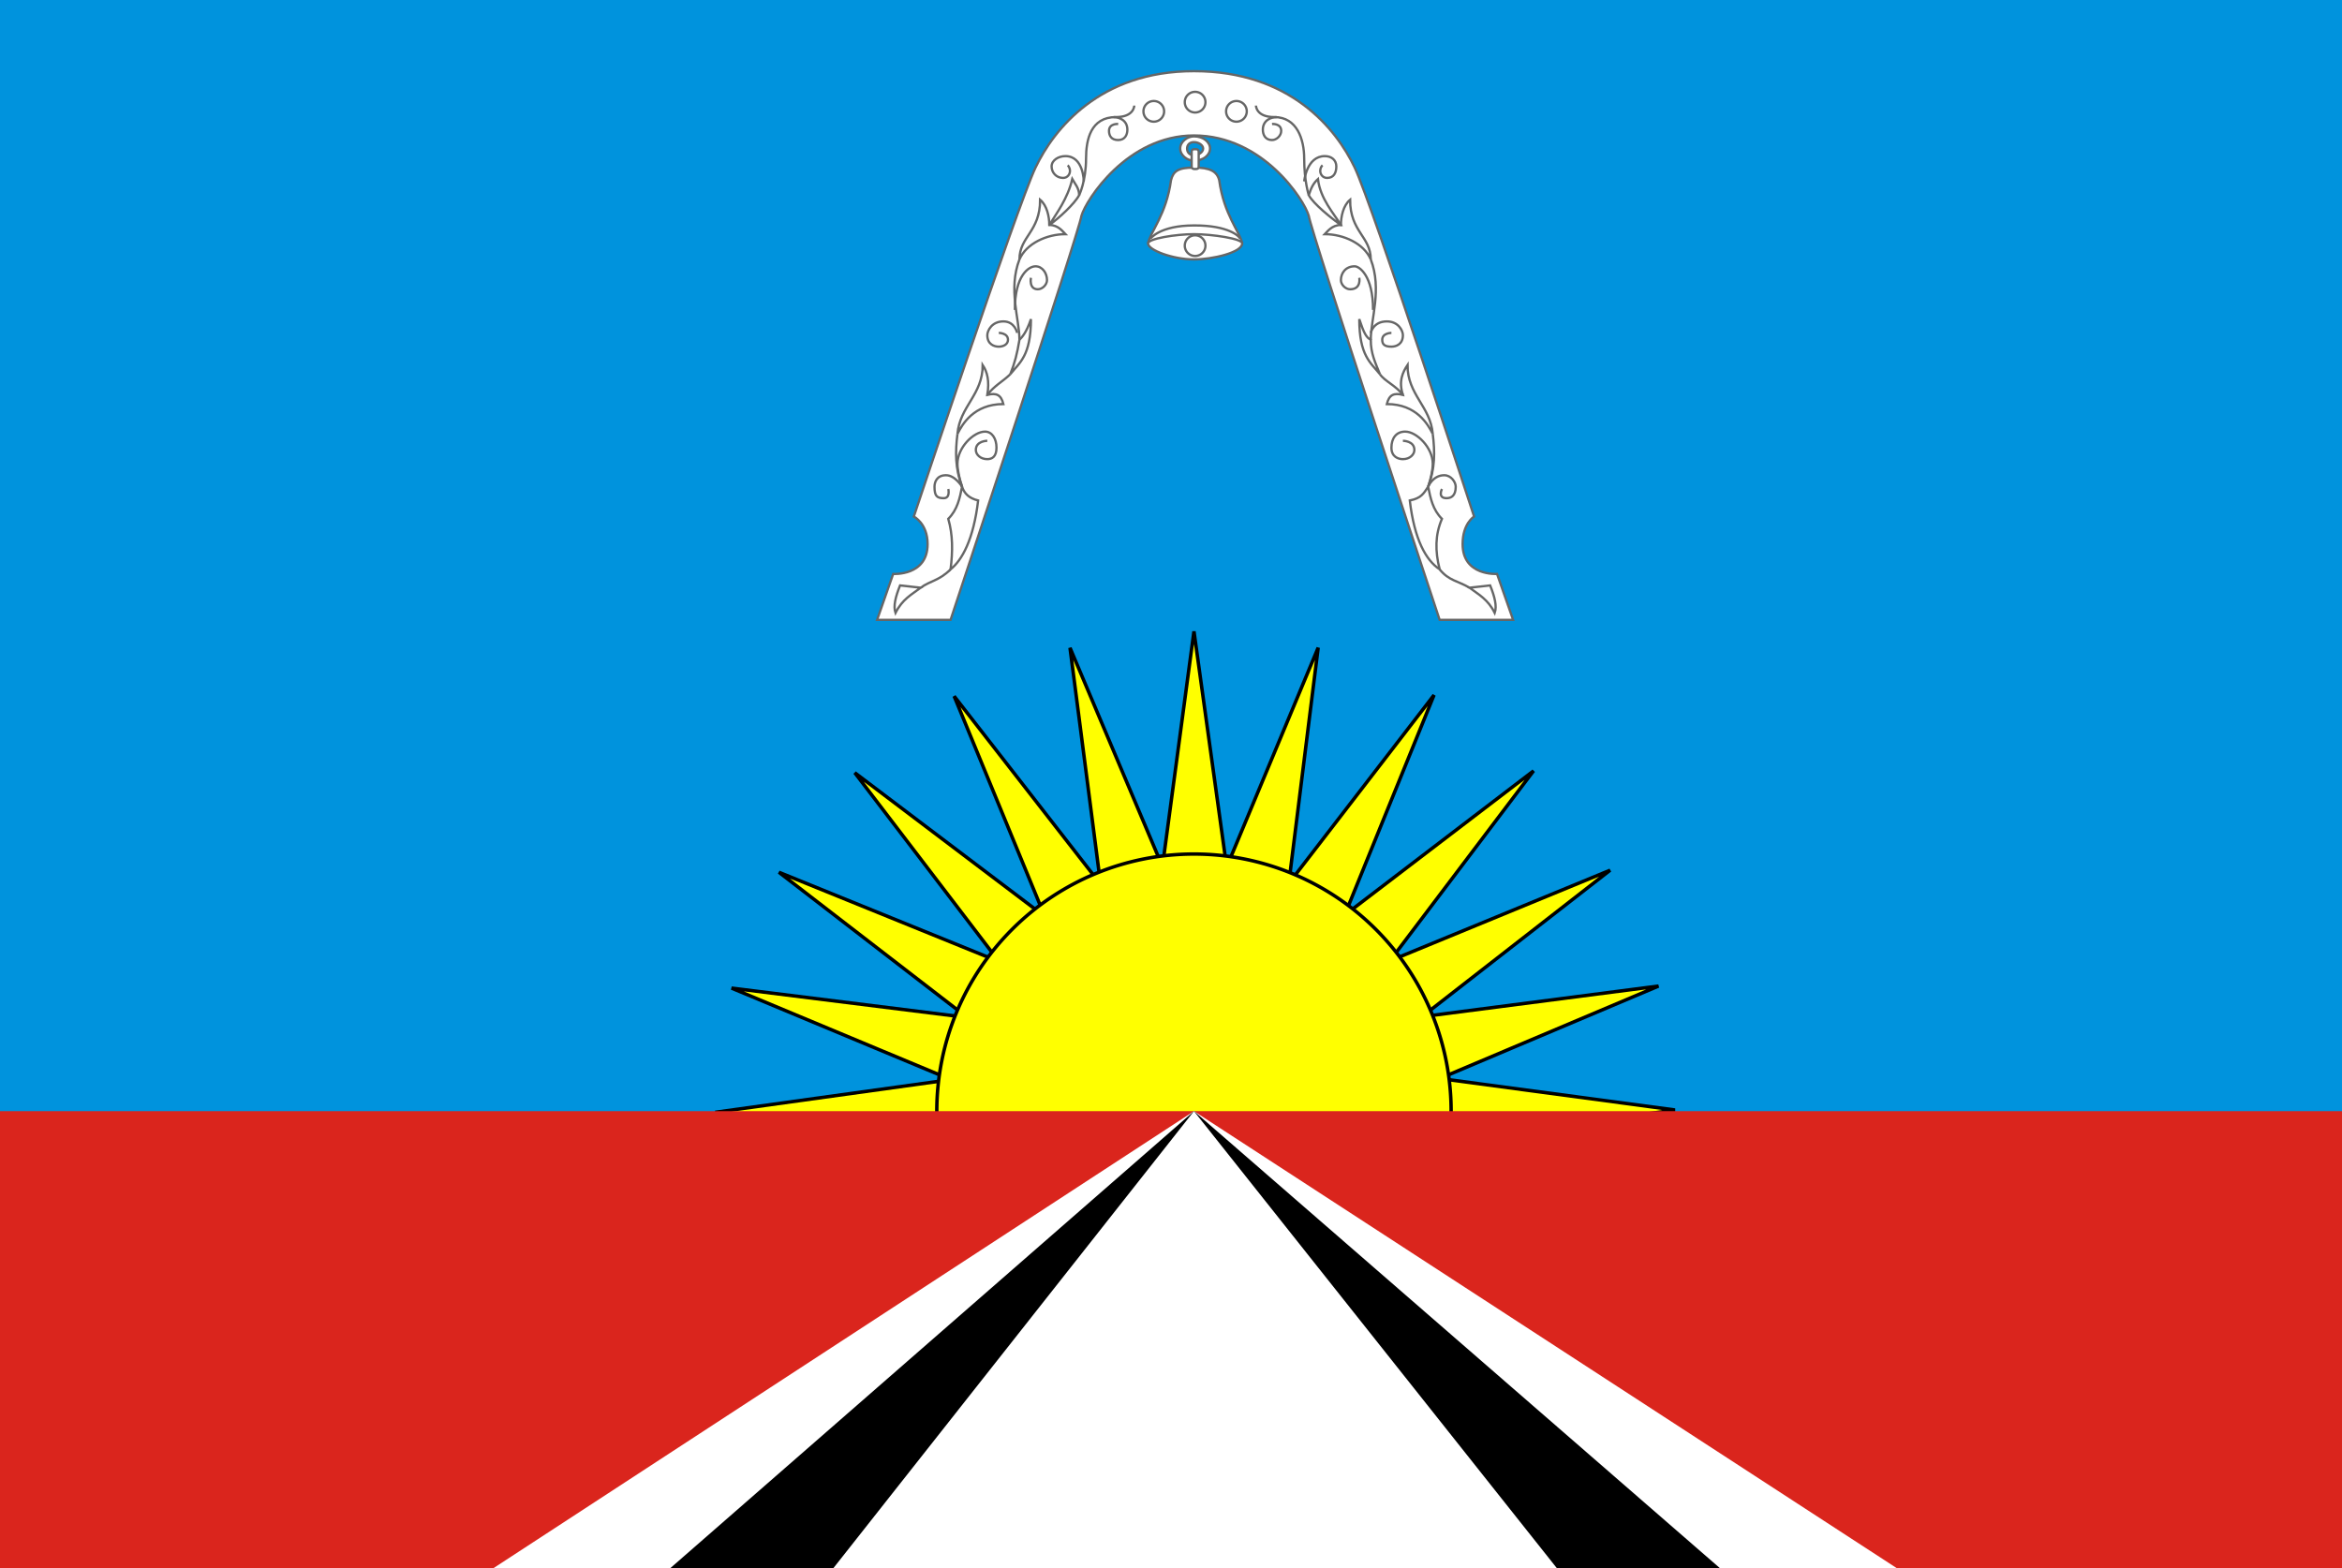 <?xml version="1.0" encoding="UTF-8" standalone="no"?>
<!-- Created with Inkscape (http://www.inkscape.org/) -->
<svg xmlns="http://www.w3.org/2000/svg" height="683" width="1020" version="1.1" xmlns:xlink="http://www.w3.org/1999/xlink">
<rect height="683" width="1020" y="0" x="0" fill="#0093dd"/>
<path id="path2999" d="M520,275,492,484,549,484z" stroke="#000" stroke-width="1.5" fill="#FF0"/>
<use xlink:href="#path2999" transform="matrix(0.966,0.259,-0.259,0.966,143.004,-118.223)" height="683" width="1024" y="0" x="0"/>
<use xlink:href="#path2999" transform="matrix(0.866,0.5,-0.5,0.866,311.734,-195.406)" height="683" width="1024" y="0" x="0"/>
<use xlink:href="#path2999" transform="matrix(0.707,0.707,-0.707,0.707,494.691,-226.288)" height="683" width="1024" y="0" x="0"/>
<use xlink:href="#path2999" transform="matrix(0.5,0.866,-0.866,0.5,679.406,-208.765)" height="683" width="1024" y="0" x="0"/>
<use xlink:href="#path2999" transform="matrix(0.259,0.966,-0.966,0.259,853.292,-144.032)" height="683" width="1024" y="0" x="0"/>
<use xlink:href="#path2999" transform="matrix(-8.85254e-8,1,-1,-8.85254e-8,1004.5,-36.499)" height="683" width="1024" y="0" x="0"/>
<use xlink:href="#path2999" transform="matrix(0.966,-0.259,0.259,0.966,-107.533,151.207)" height="683" width="1024" y="0" x="0"/>
<use xlink:href="#path2999" transform="matrix(0.866,-0.5,0.5,0.866,-172.267,325.094)" height="683" width="1024" y="0" x="0"/>
<use xlink:href="#path2999" transform="matrix(0.707,-0.707,0.707,0.707,-189.79,509.81)" height="683" width="1024" y="0" x="0"/>
<use xlink:href="#path2999" transform="matrix(0.5,-0.866,0.866,0.5,-158.907,692.767)" height="683" width="1024" y="0" x="0"/>
<use xlink:href="#path2999" transform="matrix(0.259,-0.966,0.966,0.259,-81.724,861.497)" height="683" width="1024" y="0" x="0"/>
<use xlink:href="#path2999" transform="matrix(-8.85254e-8,-1,1,-8.85254e-8,36.5,1004.5)" height="683" width="1024" y="0" x="0"/>
<path d="M632,484a112,112,0,0,1,-224,0,112,112,0,1,1,224,0z" stroke="#000" stroke-width="1.5" fill="#FF0"/>
<rect height="199" width="1020" y="484" x="0" fill="#da251d"/>
<path fill="#FFF" d="M215,683,520,484,826,683z"/>
<path fill="#000" d="M292,683,520,484,749,683z"/>
<path fill="#FFF" d="M363,683,520,484,678,683z"/>
<path d="M570,94c1,7,57,176,57,176h32l-7-20s-15,1-15-13c0-9,5-12,5-12s-44-135-52-152c-8-16.8-28-42-70-42-41,0-61,25.2-69,42s-53,152-53,152,6,3,6,12c0,14-15,13-15,13l-7,20h32s56-169,57-176c2-7,20-35,49-35,30,0,48,28,50,35z" stroke="#666" stroke-width="1" fill="#FFF"/>
<path d="M651,267c1-3,0-7-2-12l-9,1c4,3,8,5,11,11z" stroke="#666" stroke-width="1" fill="#FFF"/>
<path d="M622,212c-2,3-3,5-8,6,2,17,7,26,13,30-2-8-2-15,1-22-4-4-5-9-6-14z" stroke="#666" stroke-width="1" fill="#FFF"/>
<path d="M640,256c-5-3-9-3-13-8" stroke="#666" stroke-width="1" fill="none"/>
<path d="M613,159c-2,3-4,7-2,13-4-1-6,0-7,4,13,0,18,9,20,13-1-12-11-17-11-30z" stroke="#666" stroke-width="1" fill="#FFF"/>
<path d="M622,212c3-8,3-15,2-23" stroke="#666" stroke-width="1" fill="none"/>
<path d="M622,212s2-5,7-5c3,0,5,3,5,5,0,4-2,5-4,5-4,0-2-4-2-4" stroke="#666" stroke-width="1" fill="none"/>
<path d="M622,212c1-3,2-7,2-10,0-7-7-14-12-14-4,0-6,3-6,7s3,5,5,5c3,0,5-2,5-4,0-4-5-4-5-4" stroke="#666" stroke-width="1" fill="none"/>
<path d="M592,139c0,16,5,19,9,24-2-5-4-9-4-15-2-1-3-3-5-9z" stroke="#666" stroke-width="1" fill="#FFF"/>
<path d="M588,87c-3,2.5-4,7.4-4,11-4,0-6,3-7,4,8,0,17,4,20,11,0-10-9-12-9-26z" stroke="#666" stroke-width="1" fill="#FFF"/>
<path d="M584,98c-4-2.8-12-9.2-14-13,1-3.1,2-5.2,4-7,1,8.6,7,15.1,10,20z" stroke="#666" stroke-width="1" fill="#FFF"/>
<path d="M601,163c2,3,7,5,10,9" stroke="#666" stroke-width="1" fill="none"/>
<path d="M597,148c0-9,5-22,0-35" stroke="#666" stroke-width="1" fill="none"/>
<path d="M597,145s1-5,7-5c5,0,7,4,7,6,0,4-3,5-5,5-3,0-4-1-4-3,0-3,4-3,4-3" stroke="#666" stroke-width="1" fill="none"/>
<path d="M598,135c0-15-6-19-8-19-4,0-6,3-6,6,0,2,2,4,4,4,5,0,4-5,4-5" stroke="#666" stroke-width="1" fill="none"/>
<path d="M547,46s0,5,8,5c10,0,13,9.9,13,18,0,10,2,16,2,16" stroke="#666" stroke-width="1" fill="none"/>
<path d="M568,79s1-11,9-11c3,0,5,1.8,5,4.5,0,2.6-1,5-4,5-2,0-3-1.7-3-3,0-1.7,1-2.5,1-2.5" stroke="#666" stroke-width="1" fill="none"/>
<path d="M556,51c-2,0-6,1.1-6,5.5,0,2.1,1,4.5,4,4.5,2,0,4-1.9,4-4,0-3.3-4-3-4-3" stroke="#666" stroke-width="1" fill="none"/>
<path d="M543,48.5a4.01,4.01,0,1,1,-9,0,4.01,4.01,0,1,1,9,0z" stroke="#666" stroke-width="1" fill="#FFF"/>
<path d="M507,48.5a4.01,4.01,0,1,1,-9,0,4.01,4.01,0,1,1,9,0z" stroke="#666" stroke-width="1" fill="#FFF"/>
<path d="M525,44.5a4.01,4.01,0,1,1,-9,0,4.01,4.01,0,1,1,9,0z" stroke="#666" stroke-width="1" fill="#FFF"/>
<path d="M390,267c-1-3,0-7,2-12l9,1c-4,3-8,5-11,11z" stroke="#666" stroke-width="1" fill="#FFF"/>
<path d="M419,212c1,3,3,5,7,6-2,17-7,26-12,30,1-8,1-15-1-22,4-4,5-9,6-14z" stroke="#666" stroke-width="1" fill="#FFF"/>
<path d="M401,256c4-3,8-3,13-8" stroke="#666" stroke-width="1" fill="none"/>
<path d="M428,159c2,3,3,7,2,13,4-1,6,0,7,4-13,0-18,9-20,13,1-12,11-17,11-30z" stroke="#666" stroke-width="1" fill="#FFF"/>
<path d="M419,212c-3-8-3-15-2-23" stroke="#666" stroke-width="1" fill="none"/>
<path d="M419,212s-3-5-7-5-5,3-5,5c0,4,1,5,4,5s2-4,2-4" stroke="#666" stroke-width="1" fill="none"/>
<path d="M419,212c-1-3-2-7-2-10,0-7,7-14,12-14,3,0,5,3,5,7s-2,5-4,5c-3,0-5-2-5-4,0-4,5-4,5-4" stroke="#666" stroke-width="1" fill="none"/>
<path d="M449,139c0,16-5,19-9,24,2-5,3-9,4-15,1-1,3-3,5-9z" stroke="#666" stroke-width="1" fill="#FFF"/>
<path d="M453,87c3,2.5,4,7.4,4,11,4,0,6,3,7,4-8,0-17,4-20,11,0-10,9-12,9-26z" stroke="#666" stroke-width="1" fill="#FFF"/>
<path d="M457,98c4-2.8,11-9.2,13-13,0-3.1-2-5.2-3-7-2,8.6-7,15.1-10,20z" stroke="#666" stroke-width="1" fill="#FFF"/>
<path d="M440,163c-3,3-7,5-10,9" stroke="#666" stroke-width="1" fill="#FFF"/>
<path d="M444,148c0-9-5-22,0-35" stroke="#666" stroke-width="1" fill="none"/>
<path d="M443,145s-1-5-6-5-7,4-7,6c0,4,3,5,5,5s4-1,4-3c0-3-4-3-4-3" stroke="#666" stroke-width="1" fill="none"/>
<path d="M442,135c0-15,6-19,9-19s5,3,5,6c0,2-2,4-4,4-4,0-3-5-3-5" stroke="#666" stroke-width="1" fill="none"/>
<path d="M494,46s0,5-8,5c-11,0-13,9.9-13,18,0,10-3,16-3,16" stroke="#666" stroke-width="1" fill="none"/>
<path d="M472,79s0-11-8-11c-3,0-6,1.8-6,4.5,0,2.6,2,5,5,5,2,0,3-1.7,3-3,0-1.7-1-2.5-1-2.5" stroke="#666" stroke-width="1" fill="none"/>
<path d="M485,51c2,0,6,1.1,6,5.5,0,2.1-1,4.5-4,4.5s-4-1.9-4-4c0-3.3,4-3,4-3" stroke="#666" stroke-width="1" fill="none"/>
<path d="M500,106c1-5,8-12.6,10-27.5,1-3.9,3-5.5,10-5.5s10,1.6,11,5.5c2,14.9,9,22.5,10,27.5" stroke="#666" stroke-width="1" fill="#FFF"/>
<path d="M501,104s4-5.8,19-5.8c15-0.1,20,4.8,20,5.8" stroke="#666" stroke-width="1" fill="none"/>
<path d="M520,102c8,0,21,2,21,4,0,4-13,7-21,7-9,0-20-4-20-7,0-2,12-4,20-4z" stroke="#666" stroke-width="1" fill="#FFF"/>
<path d="M525,107a4.36,4.36,0,1,1,-9,0,4.36,4.36,0,1,1,9,0z" stroke="#666" stroke-width="1" fill="#FFF"/>
<path d="M520,59.4c-3,0-6,2.4-6,5.3s3,5.3,6,5.3c4,0,7-2.4,7-5.3s-3-5.3-7-5.3zm0,2.5c2,0,4,1.3,4,2.8,0,1.6-2,2.9-4,2.9s-3-1.3-3-2.9c0-1.5,1-2.8,3-2.8z" stroke="#666" stroke-width="1" fill="#FFF"/>
<rect rx="0.972" ry="0.972" height="8.61" width="3.06" stroke="#666" y="65" x="519" stroke-width="1" fill="#FFF"/>
</svg>
